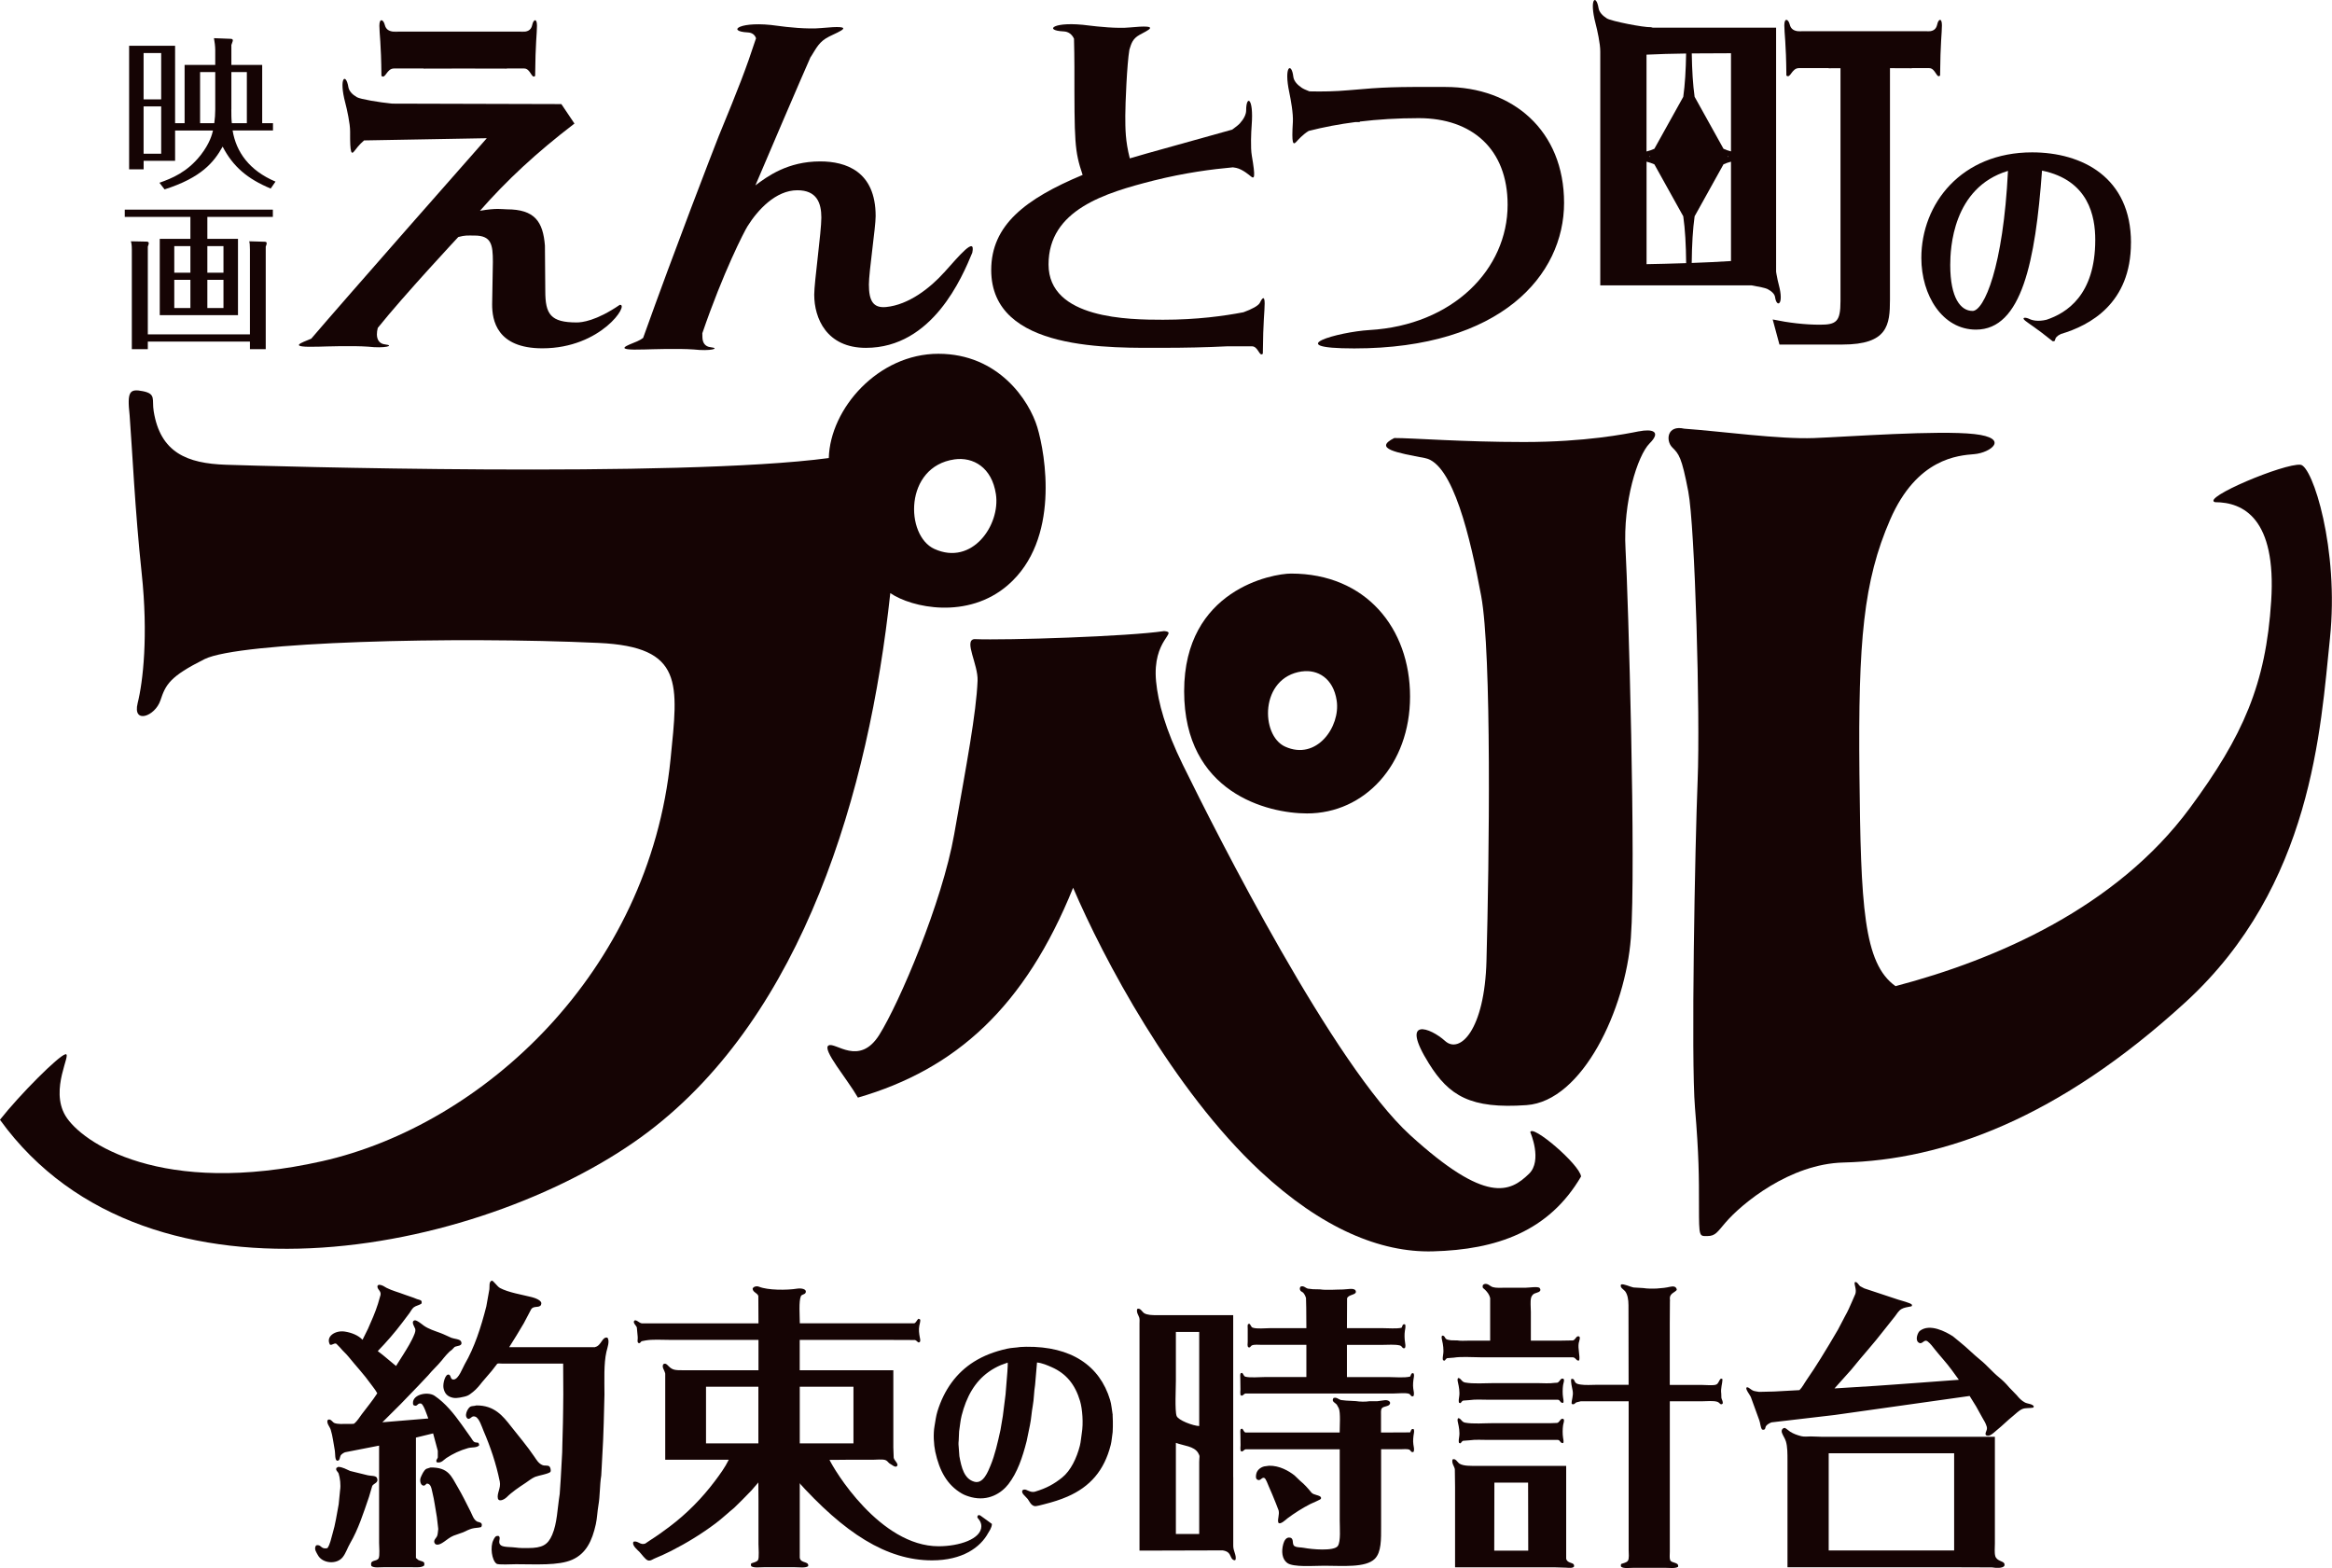<?xml version="1.0" encoding="UTF-8"?>
<svg id="_レイヤー_2" data-name="レイヤー_2" xmlns="http://www.w3.org/2000/svg" viewBox="0 0 507.68 341.38">
  <defs>
    <style>
      .cls-1, .cls-2 {
        fill: #150404;
      }

      .cls-2 {
        fill-rule: evenodd;
      }
    </style>
  </defs>
  <g id="_レイヤー_1-2" data-name="レイヤー_1">
    <g>
      <g>
        <path class="cls-1" d="M219.43,127.37c11.41-9.89,8.15-28.52,6.4-34.34-1.75-5.82-8.44-16.01-21.54-16.01s-23.57,11.93-23.86,22.7c-32.59,4.37-122.81,1.75-131.25,1.46-8.44-.29-14.26-2.62-15.72-11.64-.42-2.59.58-3.78-2.33-4.37-2.91-.58-3.49,0-2.91,5.24.58,7.57,1.16,20.66,2.62,34.34,1.46,13.68.29,23.66-.87,28.32-1.16,4.66,3.78,2.91,4.95-.58,1.16-3.49,2.04-5.2,9.6-8.99,7.57-3.78,54.4-4.98,85.83-3.53,18.61.86,17.28,8.85,15.64,25.23-4.66,46.56-40.93,79.74-75.86,87.6-34.92,7.86-52.38-4.07-55.88-9.89-3.49-5.82,1.46-13.68,0-13.39-1.46.29-9.89,8.73-14.26,14.26,32.59,45.11,107.39,28.23,141.15,2.62,33.76-25.61,48.02-73.92,52.68-117.28,4.66,3.2,16.88,5.82,25.61-1.75ZM207.79,100.01c4.07-.58,8.15,1.75,9.02,7.57,1.01,6.72-5.17,15.67-13.39,11.93-6.4-2.91-6.6-17.93,4.37-19.5Z"/>
        <g>
          <path class="cls-1" d="M333.16,246.52s2.68,6.14-.29,9.02c-4.13,4.01-9.31,6.69-25.9-8.44-16.59-15.13-41.91-65.19-49.47-80.61-3.78-7.71-5.38-13.54-5.82-18.15-.87-9.2,4.95-10.66,1.75-10.95-7.57,1.16-34.34,2.04-41.33,1.75-2.33.29.87,5.53.72,9.07-.3,7.11-2.35,17.9-5.09,33.42-2.62,14.84-11.93,36.67-16.3,43.65-4.37,6.98-9.6,1.46-11.06,2.33-1.46.87,4.07,7.28,6.4,11.35,21.35-6.18,36.38-19.79,46.85-45.69,6.5,15.22,21.64,43.92,40.74,61.7,13.41,12.48,26.19,17.75,37.54,17.46,13.97-.36,25.32-4.37,32.3-16.3-.29-2.62-10.85-11.61-11.06-9.6Z"/>
          <path class="cls-1" d="M284.56,177.09c12.51,0,22.41-10.61,22.41-25.45s-9.6-26.77-25.9-26.77c-4.07,0-23.28,3.49-23.28,25.61s18.14,26.61,26.77,26.61ZM283.43,146.18c3.42-.49,6.84,1.47,7.57,6.35.85,5.64-4.34,13.15-11.24,10.01-5.37-2.44-5.54-15.05,3.66-16.37Z"/>
        </g>
        <g>
          <path class="cls-1" d="M356.8,93.9c-2.91.58-11.64,2.33-25.03,2.33s-24.16-.87-28.23-.87c-4.66,2.33.58,3.2,6.69,4.37,6.11,1.16,9.89,17.46,12.22,29.98,2.33,12.51,1.75,57.62,1.16,79.45-.4,15.13-5.82,20.37-9.02,17.46-3.2-2.91-9.97-5.42-3.49,4.95,4.37,6.98,9.02,9.89,21.24,9.02,12.22-.87,21.54-20.95,22.7-36.38,1.16-15.42-.58-74.5-1.16-84.69-.58-10.19,2.62-20.37,5.24-22.99,2.62-2.62.58-3.2-2.33-2.62Z"/>
          <path class="cls-1" d="M500.85,101.18c-3.52-.39-21.75,7.28-18.63,8.15,6.11,0,13.39,3.49,12.22,21.54-1.16,18.04-6.07,29.32-17.75,45.11-15.94,21.54-41.91,32.89-64.03,38.71-6.98-4.95-7.57-17.46-7.86-46.27-.29-28.81.87-41.91,6.69-55.29,5.82-13.39,14.84-13.97,18.33-14.26,3.49-.29,7.86-3.49,0-4.37-7.86-.87-27.36.58-34.92.87-7.57.29-20.08-1.46-28.23-2.04-3.78-.87-4.07,2.62-2.62,4.07,1.46,1.46,2.04,2.04,3.49,9.6,1.46,7.57,2.62,48.6,2.04,62.86-.58,14.26-1.46,60.82-.58,71.3.87,10.48.87,14.84.87,21.54s.07,6.4,1.82,6.4,2.18-.87,3.93-2.91c3.57-4.17,14.04-12.81,25.68-13.1,21.84-.55,46.86-9.6,74.5-34.92,27.65-25.32,29.39-59.66,31.43-79.16,2.04-19.5-3.78-37.54-6.4-37.83Z"/>
        </g>
      </g>
      <g>
        <path class="cls-1" d="M314.63,18.92c-11.26,0-12.9,0-21.12.73-2.79.25-5.62.31-8.45.24-.75-.29-1.37-.57-1.67-.78-1.01-.68-1.73-1.51-1.83-2.4-.19-1.62-.72-2.22-1.05-1.69-.33.53-.45,2.2.18,5.14.15.72.37,1.87.54,3.06.17,1.19.28,2.43.23,3.31-.3,4.85.02,5.15.8,4.29.23-.26,1.38-1.57,2.65-2.32,3.22-.82,6.6-1.47,10.19-1.93.33,0,.66,0,.99.01l-.12-.11c4.01-.48,8.28-.75,12.9-.75,11.65,0,19.34,6.79,19.34,18.86,0,14.04-11.9,26.21-30.07,27.27-6.78.4-19.58,4-3.31,4,31.92,0,45.67-15.95,45.67-31.69s-11.18-25.23-25.84-25.23Z"/>
        <path class="cls-1" d="M134.92,66.37c-5.16,3.53-8.3,3.83-9.36,3.83-5.71,0-6.85-1.79-6.85-6.85,0-1.22-.08-9.69-.08-9.87-.41-5.22-2.2-7.91-8.32-7.91-.9,0-2.15-.33-5.82.32,5.79-6.6,12.25-12.63,20.57-18.99l-2.85-4.24-36.84-.1c-2.78-.27-6.94-.97-7.67-1.4-1-.58-1.72-1.34-1.86-2.21-.26-1.58-.8-2.13-1.09-1.57-.29.56-.32,2.22.43,5.06.18.69.45,1.81.66,2.98.22,1.16.39,2.37.38,3.25-.04,4.82.28,5.08.97,4.16.19-.25,1.04-1.4,2.07-2.26,6.68-.12,26.72-.48,26.72-.48-.3.31-31.84,36.14-38.22,43.64-2.03.87-5.62,1.97,1.71,1.74,1.35-.04,7.27-.24,10.66,0,3.67.42,5.9-.24,3.7-.49-1.22-.14-1.75-.98-1.78-2.15-.01-.44.07-.93.19-1.44,5.76-7.19,17.53-19.79,17.53-19.79,1.55-.41,1.9-.32,3.53-.32,3.67,0,4,1.96,4,5.71,0,1.47-.16,7.99-.16,9.3,0,3.38.97,9.54,10.94,9.54,12.86,0,19.02-9.75,16.85-9.46Z"/>
        <path class="cls-1" d="M85.77,14.91c1.07,0,3.5,0,6.47,0v.03c1.83-.01,5.06-.02,8.51-.02,3.86,0,7.48.01,9.58.02v-.03c1.72,0,3.09,0,3.78,0,1.42,0,1.62,2.38,2.39,1.61.06-7.17.4-9.21.4-10.93s-.78-1.38-1.03-.17c-.22,1.01-.81,1.35-1.56,1.46-.44,0-1.11,0-2.1,0h-24.25c-1.13,0-1.9,0-2.4,0-.86-.11-1.54-.45-1.79-1.46-.3-1.21-1.18-1.55-1.18.17s.39,3.76.45,10.93c.89.78,1.11-1.61,2.73-1.61ZM114.15,6.9c-.1.01-.2.02-.3.02-.92,0-.32-.02.3-.02ZM86.07,6.92c-.12,0-.23-.01-.35-.02.71,0,1.39.02.35.02Z"/>
        <path class="cls-1" d="M205.54,59.31c-3.04,3.38-7.7,7.05-12.63,7.53-2.84.28-3.75-1.39-3.75-4.89,0-2.77,1.47-12.46,1.47-14.9,0-9.79-6.52-11.91-12.07-11.91-7.09,0-11.5,3.26-14.11,5.22,1.71-4.05,10.51-24.61,12.04-28h.04c1.26-2.01,1.81-3.32,4.01-4.42,2.2-1.1,6.37-2.62-1.77-1.83-1.47.14-3.35.09-5.1-.03-1.75-.12-3.38-.32-4.38-.46-4.07-.6-6.9-.3-8.11.18-1.21.48-.79,1.14,1.62,1.26.96.05,1.53.52,1.79,1.27-2.26,6.89-3.75,10.68-8.14,21.35-1.33,3.38-9.43,24.29-16.44,43.89-.35.27-.77.51-1.29.74-2.01.87-5.81,2.02,1.62,1.77,1.35-.04,7.27-.24,10.66,0,3.67.42,5.9-.24,3.7-.49-1.22-.14-1.75-.98-1.78-2.15,0-.28-.02-.58-.02-.89,4.54-13.26,9.13-22.18,9.84-23.3,2.2-3.51,6.12-7.83,10.85-7.83,4.24,0,5.22,2.77,5.22,5.95s-1.55,14.01-1.55,16.78c0,5.14,2.69,11.58,11.25,11.58,14.52,0,20.96-15.41,23.16-20.71.78-3.73-2.86.66-6.12,4.29Z"/>
        <path class="cls-1" d="M274.29,65.89c-.31.66-1.76,1.43-3.59,2.09-4.23.81-10.12,1.63-17.49,1.63s-24.94-.14-24.94-12.04,12.31-15.58,22.91-18.27c6.79-1.7,12.75-2.47,17.23-2.87.24.04.49.07.72.12,1.4.31,2.89,1.61,3.16,1.83.81.68,1.06.3.23-4.5-.15-.87-.19-2.14-.17-3.38.01-1.24.08-2.45.14-3.21.24-3.1-.06-4.75-.43-5.21-.36-.46-.78.28-.77,1.95,0,.92-.55,1.93-1.39,2.85-.28.31-.9.8-1.65,1.34-6.96,1.98-19.35,5.35-22.29,6.26-.98-3.83-.98-6.44-.98-9.3,0-2.54.36-11.28.89-14.36.43-1.41.72-2.39,2.21-3.23,1.71-.97,5.09-2.31-2.15-1.61-1.31.13-3.04.09-4.69-.02-1.64-.11-3.2-.28-4.15-.4-3.91-.53-6.42-.26-7.38.17-.97.43-.4,1.01,1.85,1.11,1.09.05,1.82.67,2.25,1.58.05,2.05.09,4.14.09,6.09,0,16.47,0,18.27,1.79,23.57-12.48,5.22-19.9,10.93-19.9,20.71,0,17.86,26.16,16.93,37.9,16.93,3.91,0,8.85-.09,13.59-.33,2.33,0,4.28,0,5.25,0,1.42,0,1.62,2.38,2.39,1.61.06-7.17.4-9.21.4-10.93s-.51-1.29-1.03-.17Z"/>
        <path class="cls-1" d="M416.19,14.83c1.73,0,3.09,0,3.78,0,1.42,0,1.62,2.38,2.39,1.61.06-7.17.4-9.21.4-10.93s-.78-1.38-1.03-.17c-.22,1.01-.81,1.35-1.56,1.46-.44,0-1.11,0-2.1,0h-24.25c-1.13,0-1.9,0-2.4,0-.86-.11-1.54-.45-1.79-1.46-.3-1.21-1.18-1.55-1.18.17s.39,3.76.45,10.93c.89.78,1.11-1.61,2.73-1.61,1.07,0,3.5,0,6.47,0v.03c.68,0,1.56,0,2.58-.01v50.7c0,4.49-.9,5.14-4.49,5.14-3.26,0-6.77-.41-10.27-1.14l1.47,5.46h13.7c9.87,0,10.36-4.24,10.36-9.79V14.84c1.91,0,3.57,0,4.75.02v-.03ZM420.02,6.81c-.1.01-.2.02-.3.02-.92,0-.32-.02.3-.02ZM391.59,6.81c.71,0,1.39.02.35.02-.12,0-.23-.01-.35-.02Z"/>
        <path class="cls-1" d="M387.42,65.9c.31-.41.42-1.68-.17-3.88-.14-.54-.35-1.4-.5-2.3-.03-.19-.06-.37-.09-.56V6.02h-26.86l-.38-.1c-1.57.08-8.64-1.31-9.6-1.91-.97-.61-1.67-1.38-1.81-2.23-.25-1.55-.78-2.11-1.06-1.58-.28.53-.32,2.14.41,4.94.18.68.44,1.78.65,2.92s.38,2.32.37,3.17c0,.65,0,1.21,0,1.7v49.19h32.91c1.64.28,3.06.59,3.44.78.94.48,1.6,1.09,1.7,1.76.17,1.22.67,1.66.98,1.24ZM376.84,31.61v1.35c-.58-.15-1.12-.34-1.63-.57l-6.29-11.32c-.37-2.62-.56-5.75-.62-9.44,3.08-.03,6.09-.04,8.54-.04v20.01ZM359.26,34.16c-.08-.02-.15-.05-.22-.07.08-.02.15-.05.22-.07l-.04.07.04.07ZM376.11,34.02c.08.02.15.05.22.07-.08.02-.15.05-.22.07l.04-.07-.04-.07ZM367.07,11.65c-.06,3.68-.25,6.81-.62,9.43l-6.29,11.31c-.53.24-1.1.44-1.71.59V11.9c2.55-.13,5.58-.21,8.61-.25ZM358.45,35.19c.61.16,1.18.35,1.71.59l6.29,11.31c.4,2.8.59,6.17.63,10.2-3.31.11-6.44.18-8.62.22v-22.33ZM368.29,57.25c.04-4.01.24-7.36.63-10.16l6.29-11.32c.51-.23,1.05-.42,1.63-.57v21.63c-2.55.17-5.58.31-8.55.42Z"/>
        <path class="cls-1" d="M463.92,52.85c0-14.22-10.61-19.68-21.53-19.68-15.4,0-24.11,11.18-24.11,22.98,0,8.14,4.58,15.61,11.9,15.61,9.94,0,12.93-14.84,14.37-34.62,10.2,2.11,11.59,9.99,11.59,15.09,0,12.05-6.27,15.93-10.61,17.38-1.81.44-3.08.15-3.72-.17-.87-.43-1.81-.36-.93.37.88.72,2.26,1.48,5.99,4.48,1,.09-.12-.69,1.8-1.58,6.32-1.88,15.24-6.65,15.24-19.85ZM429.41,67.69c-2.52,0-4.84-2.73-4.84-9.99,0-3.55.51-16.85,12.57-20.5-1.03,20.92-5.2,30.5-7.73,30.5Z"/>
        <path class="cls-1" d="M50.65,28.4h8.78v-1.58h-2.35v-12.68h-6.71v-4.35c.11-.39.32-.77.32-1.02s-.25-.32-.49-.32l-3.62-.14c.14.74.28,1.79.28,2.56v3.27h-6.67v12.68h-2.07V9.97h-10.01v26.9h3.16v-1.86h6.85v-6.6h8.25c-.18.77-.67,2.77-2.67,5.34-2.95,3.76-6.32,5.09-8.99,6.04l1.12,1.44c8.04-2.56,10.75-5.93,12.64-9.31,2.28,4.39,5.41,7.02,10.46,9.13l1.05-1.51c-5.72-2.42-8.57-6.46-9.34-11.13ZM35.09,33.46h-3.83v-10.29h3.83v10.29ZM35.09,21.63h-3.83v-10.08h3.83v10.08ZM46.86,23.84c0,.95-.07,2.04-.21,2.98h-3.09v-11.13h3.3v8.15ZM50.37,23.8v-8.11h3.37v11.13h-3.27c-.11-1.02-.11-1.83-.11-3.02Z"/>
        <path class="cls-1" d="M57.64,52.63l-3.37-.1c.07.35.14.7.14,1.79v18.47h-22.23v-19.1c.14-.39.21-.56.21-.74,0-.28-.25-.35-.49-.35l-3.41-.07c.11.35.21.77.21,1.79v21.7h3.48v-1.65h22.23v1.65h3.44v-22.33c.14-.35.21-.56.21-.74,0-.25-.21-.32-.42-.32Z"/>
        <path class="cls-1" d="M27.16,47.22h14.29v4.78h-6.67v16.61h17.03v-16.61h-6.67v-4.78h14.26v-1.58H27.16v1.58ZM41.45,67.06h-3.51v-6.14h3.51v6.14ZM41.45,59.37h-3.51v-5.79h3.51v5.79ZM45.14,53.58h3.51v5.79h-3.51v-5.79ZM45.14,60.92h3.51v6.14h-3.51v-6.14Z"/>
      </g>
      <g>
        <g>
          <path class="cls-2" d="M129.53,293.29h-18.66v-.03c1.08-1.69,2.14-3.43,3.17-5.19.54-1.02,1.08-2.04,1.61-3.06.5-.72,1.48-.3,1.96-.73.13-.07.2-.22.22-.4.21-.77-1.4-1.32-2.04-1.48-2.26-.57-5.06-1-6.94-1.99-.59-.31-1.38-1.55-1.77-1.61-.05.03-.11.05-.16.08-.48.32-.31,1.13-.38,1.8-.22,1.25-.45,2.49-.67,3.74-1.16,4.56-2.58,8.93-4.7,12.58-.49.85-1.32,3.25-2.39,3.33-.78.06-.54-.84-1.02-1.05-.8-.32-1.4,1.93-1.21,2.9.24,1.22.87,1.86,2.04,2.12.46.1,1.09.05,1.51-.03,1.69-.32,1.82-.4,2.9-1.26.76-.61,1.36-1.35,1.96-2.12.7-.82,1.4-1.63,2.1-2.45.39-.51.79-1.02,1.18-1.53.15-.13.71-.05.97-.05h13.39c0,2.21.02,4.43.03,6.64,0,1.03-.02,2.06-.03,3.09-.02,1.08-.04,2.15-.05,3.23-.04,1.63-.09,3.26-.13,4.89,0,.48-.02.97-.03,1.45-.11,1.94-.22,3.89-.32,5.83-.07,1.08-.14,2.17-.22,3.25-.51,3.19-.55,6.37-1.64,8.9-.94,2.18-2.13,2.88-5.27,2.88-.92,0-1.84.02-2.66-.11-.93-.14-2.64-.03-3.23-.48-.72-.55-.11-1.35-.32-1.83-.04-.06-.09-.13-.13-.19-.77-.18-.96.42-1.21.91-.72,1.42-.33,4.36.7,5.11.39.29,3.36.11,4.25.11,4.29,0,9.23.34,12.21-.97,3.05-1.34,4.36-4.12,5.16-7.74.29-1.33.32-2.68.56-4.09.37-2.08.27-4.35.62-6.51.04-.67.07-1.34.11-2.02.1-1.9.2-3.8.3-5.7.04-1.22.09-2.44.13-3.66.05-2.08.11-4.16.16-6.24,0-3.11-.17-6.72.43-9.33.2-.85.77-2.34.22-3.06-1.18-.28-1.3,1.75-2.69,2.04ZM440.85,305.34c-.73-.37-1.31-.98-1.8-1.59-.56-.58-1.13-1.17-1.69-1.75-.62-.76-1.42-1.54-2.18-2.15-1.43-1.16-2.62-2.63-4.06-3.79-1.53-1.23-2.91-2.67-4.46-3.9-.5-.41-1-.82-1.51-1.24-1.53-.98-5.02-2.87-7.2-1.18-.45.34-1.06,1.93-.32,2.5.88.69,1.18-.85,2.04-.19.61.47,1.13,1.2,1.61,1.8,1.17,1.46,2.46,2.83,3.58,4.36.51.7,1.02,1.4,1.53,2.1,0,.03.02.05.03.08-2.91.22-5.83.43-8.74.65-1.84.13-3.67.27-5.51.4-1.27.09-2.55.18-3.82.27-2.99.19-5.99.38-8.98.56,1.22-1.36,2.44-2.72,3.66-4.09,2.32-2.9,4.86-5.65,7.12-8.6.8-1,1.6-2.01,2.39-3.01.41-.54.78-1.2,1.37-1.56.64-.39,1.34-.42,2.23-.62.08-.1.14-.18.08-.35-.21-.38-2.41-.9-2.98-1.1-2.46-.82-4.93-1.63-7.39-2.45-.3-.16-.61-.32-.91-.48-.31-.24-.53-.85-.99-.91-.06.03-.13.05-.19.08-.08.67.45,1.53.16,2.5-.23.54-.47,1.08-.7,1.61-.48,1.1-.95,2.2-1.53,3.2-.52.99-1.04,1.99-1.56,2.98-1.24,2.11-2.48,4.22-3.76,6.26-.99,1.58-1.98,3.14-3.04,4.65-.52.73-.95,1.65-1.59,2.26-1.83.1-3.66.2-5.48.3-1.1.03-2.2.05-3.31.08-1.24-.21-1.2-.12-2.02-.73-.12-.09-.47-.36-.67-.24-.43.25.75,1.7.89,2.07.61,1.68,1.22,3.35,1.83,5.03.26.66.25,1.53.62,2.07.18.05.39.08.54-.03.21-.13.16-.49.3-.7.23-.36.79-.67,1.21-.83,4.59-.54,9.18-1.08,13.76-1.61,9.79-1.38,19.59-2.76,29.38-4.14.47.76.95,1.52,1.42,2.29.45.81.9,1.61,1.34,2.42.35.6.77,1.26.97,1.99.21.77-.4,1.14-.24,1.75.1.2.51.26.81.16.63-.22,1.22-.86,1.72-1.26,1.17-.94,2.23-2.04,3.41-2.98.63-.5,1.27-1.2,2.04-1.53.67-.28,1.58-.15,2.37-.3.07-.1.11-.14.13-.3-.37-.54-1.31-.51-1.91-.81ZM91.09,339.64c-.18-.15-.36-.3-.54-.46v-26.21c1.25-.3,2.49-.61,3.74-.91.34,1.26.68,2.53,1.02,3.79v1.45c-.11.4-.51.59-.22,1.05,1,.25,1.52-.56,2.1-.94,1.38-.9,2.94-1.66,4.7-2.15.82-.23,2.01-.02,2.45-.65-.05-.16-.11-.32-.16-.48-.22-.12-.54-.04-.83-.16-.4-.17-.58-.67-.83-.99-.67-.95-1.34-1.9-2.02-2.85-1.67-2.33-3.5-4.64-5.89-6.26-1.55-1.05-5.22-.24-4.65,1.99.95.6.84-.5,1.69-.3.57.13,1.33,2.6,1.59,3.25-3.33.28-6.67.56-10,.83,1.32-1.31,2.63-2.62,3.95-3.93,1.28-1.33,2.56-2.65,3.84-3.98.73-.77,1.45-1.54,2.18-2.31.92-1.13,2.04-2.11,2.96-3.25.49-.61,1.5-1.88,2.15-2.26.22-.22.43-.45.65-.67.52-.29,1.83-.14,1.42-1.16-.21-.57-1.56-.6-2.12-.83-.76-.32-1.58-.75-2.39-1.05-1.27-.47-2.61-.88-3.63-1.61-.31-.23-1.6-1.32-2.04-1.13-.81.31.11,1.51.19,1.85.09.36-.04.78-.13,1.02-.66,1.69-1.64,3.22-2.55,4.68-.49.78-.99,1.56-1.48,2.34v.05c-.95-.79-1.9-1.58-2.85-2.37-.36-.28-.72-.56-1.08-.83-.02-.03-.04-.05-.05-.08,1.88-1.94,3.69-4.02,5.32-6.18.52-.69,1.04-1.38,1.56-2.07.3-.41.55-.95.94-1.26.46-.36,1.24-.46,1.69-.83.2-.84-.44-.74-1.02-.97-.25-.1-.5-.2-.75-.3-.63-.22-1.25-.43-1.88-.65-1.34-.52-2.72-.86-3.95-1.48-.54-.27-.9-.68-1.75-.67-.08.07-.16.14-.24.22-.14.8.81,1.02.67,1.96-.19.65-.38,1.29-.56,1.94-.62,1.97-1.4,3.69-2.18,5.46-.39.78-.77,1.56-1.16,2.34-.02,0-.04.02-.05.03-.86-.92-2.29-1.53-3.84-1.77-2.06-.32-4.22,1.07-3.23,2.85.54.18.9-.45,1.4-.19.27.28.54.56.81.83.58.72,1.3,1.32,1.88,2.04,1.59,1.98,3.31,3.78,4.81,5.89.47.65,1.02,1.29,1.4,2.02-1.02,1.59-2.24,3.05-3.36,4.54-.5.66-1,1.52-1.64,2.04-.15.13-1.16.08-1.48.08-.94,0-2.11.11-2.85-.19-.42-.17-.74-.89-1.29-.75-.07.05-.14.11-.22.16-.18.73.5,1.39.7,2.02.45,1.41.61,3.07.91,4.62.1.52-.03,2.08.51,2.15.59.07.55-.73.73-1.1.14-.29.66-.61.97-.73,2.47-.48,4.95-.97,7.42-1.45v21.18c0,.8.19,2.83-.11,3.36-.44.78-1.99.2-1.56,1.69.64.43,1.75.24,2.72.24h6.02c1.07,0,2.24.14,2.77-.4v-.51c-.18-.44-.88-.4-1.26-.65ZM306.99,299.69c-1.28.31-3.16.11-4.62.11h-9.14v-7.01h7.58c1.31,0,2.88-.15,3.98.13.37.1.41.45.7.59.12.05.25,0,.35-.03.21-.34.1-.88.03-1.34-.11-.65-.14-1.67-.03-2.37.07-.43.2-.96.08-1.4-.05-.03-.11-.05-.16-.08-.09.02-.18.04-.27.05-.22.14-.2.56-.4.73-1.16.24-2.75.08-4.06.08h-7.8c0-2.16.02-4.32.03-6.48.27-.93,2.22-.69,1.88-1.64-.27-.75-1.93-.3-2.8-.3-1.6,0-3.5.2-5-.03-.5,0-1-.02-1.51-.03-.38-.04-.75-.09-1.13-.13-.46-.12-.84-.64-1.45-.48-.32.14-.35.59-.16.89.13.21.37.28.56.43.28.22.57.84.67,1.21.02.72.04,1.43.05,2.15,0,1.47.02,2.94.03,4.41h-7.93c-1.17,0-2.79.21-3.76-.11-.36-.12-.42-.65-.73-.86-.08.03-.16.05-.24.08-.2.15-.11.68-.11,1.05v2.8c-.01.39-.12,1.01.13,1.18.37.24.54-.28.75-.38.55-.25,1.52-.13,2.18-.13h9.71v7.01h-9.03c-1.16,0-3.3.2-4.25-.08-.42-.12-.39-.64-.75-.83-.08.03-.16.05-.24.08-.21.16-.11.86-.11,1.26,0,.75.02,1.51.03,2.26-.03.39-.06.86,0,1.21.08.05.16.11.24.16.43-.05.45-.4.89-.48h32.29c.91,0,2.46-.18,3.23.05.33.1.38.43.65.56.12.05.25,0,.35-.03.25-.41.05-1.14-.03-1.67-.11-.76,0-1.72.11-2.34.06-.35.12-.81-.11-.99-.48-.08-.49.44-.67.73ZM268.47,321.57v-35.25h-16.56c-1.08,0-2.14-.02-2.82-.43-.45-.28-.86-1.25-1.53-.91-.19.78.28,1.3.46,1.88.11.34.05.87.05,1.29v49.43c6.04-.02,12.08-.04,18.12-.05.68.11,1.17.33,1.48.81.31.48.42,1.31,1.16,1.34l.16-.13c.2-1.04-.51-1.84-.51-3.01v-14.97ZM255.99,300.63v-10.65h5.08v20.48c-1.35-.05-4.56-1.25-4.92-2.2-.41-1.09-.16-6.21-.16-7.63ZM261.07,318.32v15.64h-5.08v-19.84c1.73.65,3.95.7,4.84,2.18.49.82.24.73.24,2.02ZM108.4,326.28c.34.81,1.58,0,1.85-.27,1.23-1.23,2.69-2.19,4.17-3.17.66-.44,1.31-.99,2.07-1.32.6-.26,3.19-.69,3.36-1.13.14-.37-.07-1.02-.27-1.16-.39-.28-.98-.07-1.48-.27-.84-.34-1.27-1.1-1.75-1.8-1.59-2.36-3.41-4.47-5.13-6.67-1.71-2.18-3.59-4.57-7.53-4.52-.43.16-.93.08-1.29.27-.57.3-1.53,2.13-.48,2.66.7-.02.74-.78,1.56-.48.85.31,1.43,2.25,1.8,3.12,1.44,3.34,2.73,7.07,3.52,11,.29,1.46-.69,2.59-.4,3.74ZM307.66,311.11c-.48-.08-.49.44-.67.73-2.11,0-4.23.02-6.34.03v-3.66c0-.56-.07-1.25.16-1.59.37-.54,1.5-.35,1.77-.97.27-.58-.56-.92-1.18-.81-.47.09-1.08.13-1.61.22h-1.69c-.87.14-2.06.11-2.93-.03-.7-.04-1.4-.07-2.1-.11-.39-.04-.77-.09-1.16-.13-.53-.15-.93-.67-1.61-.43-.52.78.41,1.03.73,1.45.14.26.29.52.43.78.41.96.19,3.9.19,5.27h-20.51c-.41-.1-.4-.64-.75-.83-.08.03-.16.05-.24.08-.21.16-.11.86-.11,1.26,0,.75.02,1.51.03,2.26-.03.39-.06.86,0,1.21.08.05.16.11.24.16.43-.05.45-.4.89-.48h20.46v15.49c0,1.66.25,4.53-.4,5.54-.79,1.21-5.72.75-7.37.43-.76-.15-1.52-.04-2.07-.38-.63-.39-.06-1.61-.91-1.83-.94-.24-1.36.75-1.53,1.34-.46,1.63-.28,3.3.83,4.14,1.32,1,5.72.62,8.09.62,3.93,0,9,.49,11-1.51,1.44-1.44,1.37-4.23,1.37-7.12v-16.73h4.25c.57,0,1.32-.09,1.8.05.33.1.38.43.65.56.12.05.25,0,.35-.03.25-.41.05-1.14-.03-1.67-.11-.76,0-1.72.11-2.34.06-.35.12-.81-.11-.99ZM82.06,321.74c-.24-.53-1.39-.4-1.99-.56-1.28-.31-2.56-.63-3.84-.94-.76-.31-1.65-.88-2.61-.89-.11.08-.2.16-.35.19-.32.56.32.84.46,1.29.29.94.5,2.41.3,3.66-.1,1-.2,2.01-.3,3.01-.42,2.22-.72,4.37-1.32,6.34-.33,1.1-.53,2.36-1.13,3.2-1.51.34-1.31-.94-2.47-.59-.54.78.11,1.57.4,2.12.95,1.78,4.03,2.12,5.38.46.7-.86,1.07-2.09,1.64-3.06,1.77-3.03,2.88-6.52,4.11-10.11.23-.79.47-1.58.7-2.37.32-.57,1.51-.68,1.02-1.75ZM103.75,331.17c-.67-.41-.95-1.4-1.32-2.12-.92-1.82-1.79-3.61-2.8-5.32-1.4-2.39-2.01-4.28-5.89-4.25-.31.1-.63.2-.94.3-.58.39-.91,1.2-1.21,1.88-.29.66-.02,1.96.83,1.75.17-.14.34-.29.51-.43.93.03,1.01,1.18,1.21,1.96.43,1.7.62,3.49.97,5.35.1.86.2,1.72.3,2.58-.09.53-.07,1.14-.27,1.59-.16.37-.88.89-.51,1.51.46.77,1.67-.06,2.04-.32.64-.45,1.29-1,2.07-1.32.71-.25,1.42-.5,2.12-.75.57-.28,1.19-.58,1.83-.78.68-.21,1.46-.15,2.07-.35.11-.18.22-.54.05-.78-.22-.31-.74-.28-1.08-.48ZM285.29,327.42c.34-.17,2.18-.93,2.28-1.12,0-.1.02-.19.02-.29-.23-.55-1.62-.48-2.11-1.09-.71-.89-1.54-1.81-2.42-2.52-.41-.4-.82-.79-1.24-1.19-1.27-1-3.29-2.16-5.55-2.11-.36.05-.71.1-1.07.15-.79.21-1.51.77-1.7,1.6-.1.44-.17,1.03.19,1.26.73.47.97-.62,1.58-.34.32.16.75,1.38.92,1.77.53,1.2,1.05,2.42,1.55,3.69.2.53.4,1.05.61,1.58.24.95-.27,1.87-.07,2.64.35.67,1.75-.7,2.01-.9,1.54-1.15,3.22-2.22,5-3.13Z"/>
          <path class="cls-2" d="M242.24,308.07c-.2-1.16-.26-2.27-.57-3.29-2.24-7.47-8.47-11.7-18.28-11.58-.42.02-.84.04-1.26.05-.99.16-1.96.16-2.87.37-2.82.62-5.16,1.54-7.25,2.85-3.81,2.4-6.48,6.08-7.94,10.83-.3.99-.43,2.05-.62,3.15-.31,1.73-.17,4.05.16,5.6.91,4.18,2.57,7.22,5.76,9.09.61.36,1.35.61,2.1.81,3.69.94,6.55-.88,8.07-2.85,1.95-2.54,3.05-5.77,3.97-9.39.23-1.13.46-2.27.7-3.4.3-1.38.35-2.79.62-4.23.28-1.48.25-3.03.51-4.57.14-1.63.28-3.26.42-4.89,1.15.12,2.25.61,3.17,1.01,3.22,1.41,5.14,3.82,6.2,7.39.52,1.75.74,4.85.38,6.99-.16.97-.2,1.85-.42,2.73-.69,2.7-1.99,5.43-3.86,6.93-1.78,1.43-3.41,2.32-5.89,3.07-.76.23-1.47-.21-1.96-.4-.26-.1-.67-.07-.79.13-.21.34.09.74.24.91.3.32.61.65.91.97.39.55.71,1.37,1.48,1.54.38.08,1.69-.31,2.07-.4,1.87-.47,3.54-.99,5.12-1.68,4.88-2.14,7.98-5.63,9.4-11.25.22-.86.26-1.83.42-2.8.01-.38.02-.77.04-1.15v-1.19c-.02-.45-.04-.89-.05-1.34ZM219.33,298.39c-.14,1.73-.28,3.46-.42,5.2-.2,1.56-.39,3.12-.59,4.68-.17,1.01-.34,2.01-.51,3.02-.61,2.77-1.2,5.43-2.18,7.79-.52,1.25-1.57,4.04-3.49,3.51-2.25-.61-2.83-3.11-3.28-5.56-.04-.59-.09-1.18-.13-1.77-.07-.47-.09-1.15-.02-1.63.03-.67.06-1.34.09-2.01.2-1.2.27-2.35.55-3.44,1.04-4.1,2.87-7.36,5.87-9.5.81-.58,1.72-1.09,2.69-1.5.49-.18.98-.35,1.46-.53.06.07-.02,1.5-.05,1.74Z"/>
          <path class="cls-2" d="M436.36,340.42c-.25-.62-1.67-.52-1.99-1.67-.2-.74-.08-1.85-.08-2.72v-23.23h-37.64c-.8,0-1.78-.09-2.45-.08-.71.01-1.41.1-2.04-.05-.92-.23-1.76-.54-2.45-.99-.39-.26-.68-.57-1.13-.81-.51,0-.84.46-.65,1.05.19.57.66,1.21.86,1.86.36,1.16.35,2.76.35,4.22v23.2h35.57c2.98,0,5.97.02,8.95.03.88.14,2.27.23,2.69-.32.04-.15.07-.33,0-.48ZM425.42,337.55h-27.31v-21.16h27.31v21.16Z"/>
          <path class="cls-2" d="M174.11,339.21v-16.78s0,0,0,0v-4.61h7.97c.69,0,1.37-.01,2.06-.02h5.83c.84,0,2.01-.16,2.74.05.43.13.61.49.91.73.29.18.57.36.86.54.22.14.66.32.83,0l.08-.16c-.06-.66-.7-.97-.83-1.61-.03-.75-.05-1.51-.08-2.26v-16.78h-20.38v-6.61h17.13c2.65,0,5.31.02,7.96.03.37.1.47.41.81.54.07-.02.14-.04.19-.08.26-.16.12-.7.05-1.05-.14-.74-.27-1.64-.11-2.5.08-.43.22-.78.22-1.32-.12-.13-.19-.16-.4-.22-.33.24-.52.88-.91.99h-24.92c0-1.57-.26-4.85.24-5.91.19-.41.83-.32,1.02-.75.34-.85-1.05-1.01-1.8-.89-2.34.38-6.44.35-8.31-.4-.59-.24-1.22-.03-1.42.38.02.84,1,.92,1.24,1.61,0,1.99.02,3.98.03,5.97h-25.41c-.6-.11-.85-.6-1.45-.67-.19.09-.36.26-.24.56.14.36.49.66.62.99.06.69.13,1.38.19,2.07.07.46-.21,1.14.19,1.34.38.13.44-.3.67-.4.27-.05.54-.11.81-.16,1.57-.28,3.48-.13,5.16-.13h19.46v6.61h-16.32c-1.76,0-2.37,0-3.25-.89-.22-.22-.63-.73-1.08-.46-.24.15-.22.63-.11.91.15.37.37.75.46,1.18v18.74h13.82v.03c-.83,1.69-1.93,3.18-3.01,4.62-2.83,3.76-6.11,7.09-9.87,9.92-1.37,1.03-2.74,2.02-4.22,2.96-.36.24-.72.48-1.08.73-1.07.39-1.55-.65-2.5-.43-.04.06-.09.13-.13.19-.15.75.98,1.64,1.37,2.04.45.46,1.25,1.64,1.83,1.85.54.2,1.1-.26,1.45-.4,1.24-.52,2.43-1.04,3.6-1.64,3.51-1.79,6.77-3.8,9.79-6.08,1.38-1.04,2.62-2.23,3.95-3.31.58-.57,1.17-1.15,1.75-1.72.66-.68,1.33-1.36,1.99-2.04.51-.59,1.02-1.18,1.53-1.77v-.05c0,1.4.02,2.8.03,4.19v9.28c0,.75.19,3.05-.11,3.49-.28.41-.96.51-1.45.7-.12.2-.1.38-.03.62.6.42,1.89.22,2.8.22h6.67c.96,0,2.33.21,2.93-.22.25-1.13-1.59-.58-1.8-1.77ZM174.11,301.9h11.69v12.34h-11.69v-12.34ZM165.1,314.24h-11.4v-12.34h11.4v12.34Z"/>
          <path class="cls-2" d="M180.45,317.54c1.05,2.42,11.14,19.09,23.88,19.09,4.48,0,9.31-1.57,9.31-4.37,0-.88-.57-1.54-.77-1.75-.2-.21-.04-.49.02-.57s.27-.16.53,0,2.52,1.83,2.52,1.83c0,0,0-.82,0,0s-.67,1.71-.77,1.9c-1.75,3.28-5.73,6.03-12.27,6.03-9.86,0-19.08-5.89-29.52-17.54v-5.68h6.81s.26,1,.28,1.04Z"/>
        </g>
        <path class="cls-2" d="M363.52,301.51h7.04c.81,0,2.45.18,3.06-.08.55-.23.58-.96,1.02-1.29.21,0,.24.05.35.13-.02.94-.44,2-.27,3.12,0,.31.02.63.03.94.09.44.39.75.27,1.26-.14.1-.21.15-.4.13-.27-.16-.42-.43-.75-.54-.9-.28-2.27-.11-3.39-.11h-6.96v32.75c0,.57-.1,1.39.08,1.83.31.73,1.95.39,1.72,1.45-.6.42-1.97.22-2.93.22h-6.67c-.91,0-2.19.21-2.8-.22-.08-.24-.09-.42.03-.62.49-.19,1.18-.29,1.45-.7.31-.46.16-1.62.16-2.34v-32.37h-10.43c-.32.08-.65.16-.97.24-.3.15-.36.48-.86.4l-.16-.16c-.02-.76.41-1.69.24-2.72-.09-.55-.52-2.15-.3-2.63.65-.11.6.4.86.75.25.33.68.4,1.18.48,1.06.17,2.37.05,3.52.05h6.91c0-5.94-.02-11.41-.03-17.35,0-1.22-.21-2.35-.75-3.04-.29-.36-1.22-.81-.86-1.45.56-.2,1.93.5,2.69.65.72.04,1.43.09,2.15.13,1.69.27,4.33.08,5.78-.27.78-.19,1.43-.09,1.51.67-.44.54-1.18.68-1.45,1.4-.14.37.01.76-.05,1.21,0,1.58-.02,3.15-.03,4.73v13.32Z"/>
        <path class="cls-2" d="M333.28,291.87h6.26c.97-.02,1.94-.04,2.9-.05.49-.15.59-.68.99-.89h.32l.13.13c.16.33-.13.98-.19,1.34-.21,1.2.31,2.84.11,3.71l-.13.11c-.64-.03-.5-.6-1.26-.73h-20.19c-1.88,0-4.01-.19-5.75.08-.47.04-.95.07-1.42.11-.24.09-.37.37-.54.54-.23,0-.26-.04-.38-.13-.1-.34-.01-.83.05-1.24.16-.98-.03-2.22-.22-2.98-.09-.35-.2-.81-.03-1.08.59-.09.58.49.91.73.25.18.69.2,1.05.27.47,0,.93.02,1.4.03.68.13,1.62.05,2.39.05h4.73v-9.27c-.16-.75-.64-1.34-1.1-1.8-.15-.13-.3-.27-.46-.4-.09-.14-.09-.4-.05-.59.28-.37.81-.39,1.24-.13.3.18.59.43.97.54.68.2,1.64.13,2.5.13h4.54c.81,0,2.86-.35,3.15.08.59.89-.8.98-1.21,1.21-.29.17-.58.52-.67.89-.21.87-.05,2.1-.05,3.06v6.29Z"/>
        <path class="cls-2" d="M317.47,300.01c.65.04.65.81,1.48.97,1.83.34,4.27.13,6.32.13h9.38c1.22,0,2.64.13,3.76-.05.2,0,.39-.02.59-.03.49-.15.59-.68.99-.89h.32l.13.13c.15.31-.11.91-.16,1.32-.11.78-.12,1.83,0,2.63.06.36.15.79.08,1.1l-.13.11c-.62-.03-.51-.59-1.05-.7h-15.16c-1.35,0-2.85-.11-4.09.08-.47.04-.95.07-1.42.11-.24.09-.37.37-.54.54-.21,0-.24-.03-.35-.11-.11-.38-.02-.91.05-1.34.15-.97-.06-2.16-.24-2.9-.09-.35-.2-.82-.03-1.08l.05-.03Z"/>
        <path class="cls-2" d="M317.47,308.75c.65.04.65.81,1.48.97,1.77.33,4.2.11,6.16.11h12.55c.45-.02.9-.04,1.34-.05.49-.15.59-.68.99-.89h.32l.13.13c.15.31-.11.91-.16,1.32-.11.78-.12,1.83,0,2.63.06.36.15.79.08,1.1l-.13.11c-.62-.03-.51-.59-1.05-.7h-15.16c-1.35,0-2.85-.11-4.09.08-.47.04-.95.07-1.42.11-.24.09-.37.37-.54.54-.21,0-.24-.03-.35-.11-.11-.38-.02-.91.05-1.34.15-.97-.06-2.16-.24-2.9-.09-.35-.2-.82-.03-1.08l.05-.03Z"/>
        <path class="cls-2" d="M342.63,340.63c-.24-.48-1.42-.31-1.67-1.26v-20.24h-19.38c-1.42,0-2.94.06-3.84-.48-.45-.27-.86-1.26-1.53-.91-.21.87.37,1.4.51,2.1.02,1.31.04,2.62.05,3.92v17.45h19.49c1.55,0,3.23,0,4.65.08.61.04,1.47.14,1.75-.22.03-.14.04-.32-.03-.43ZM325.3,337.59c0-4.94.02-9.88.03-14.81h7.34c0,4.94.02,9.88.03,14.81h-7.39Z"/>
      </g>
    </g>
  </g>
</svg>